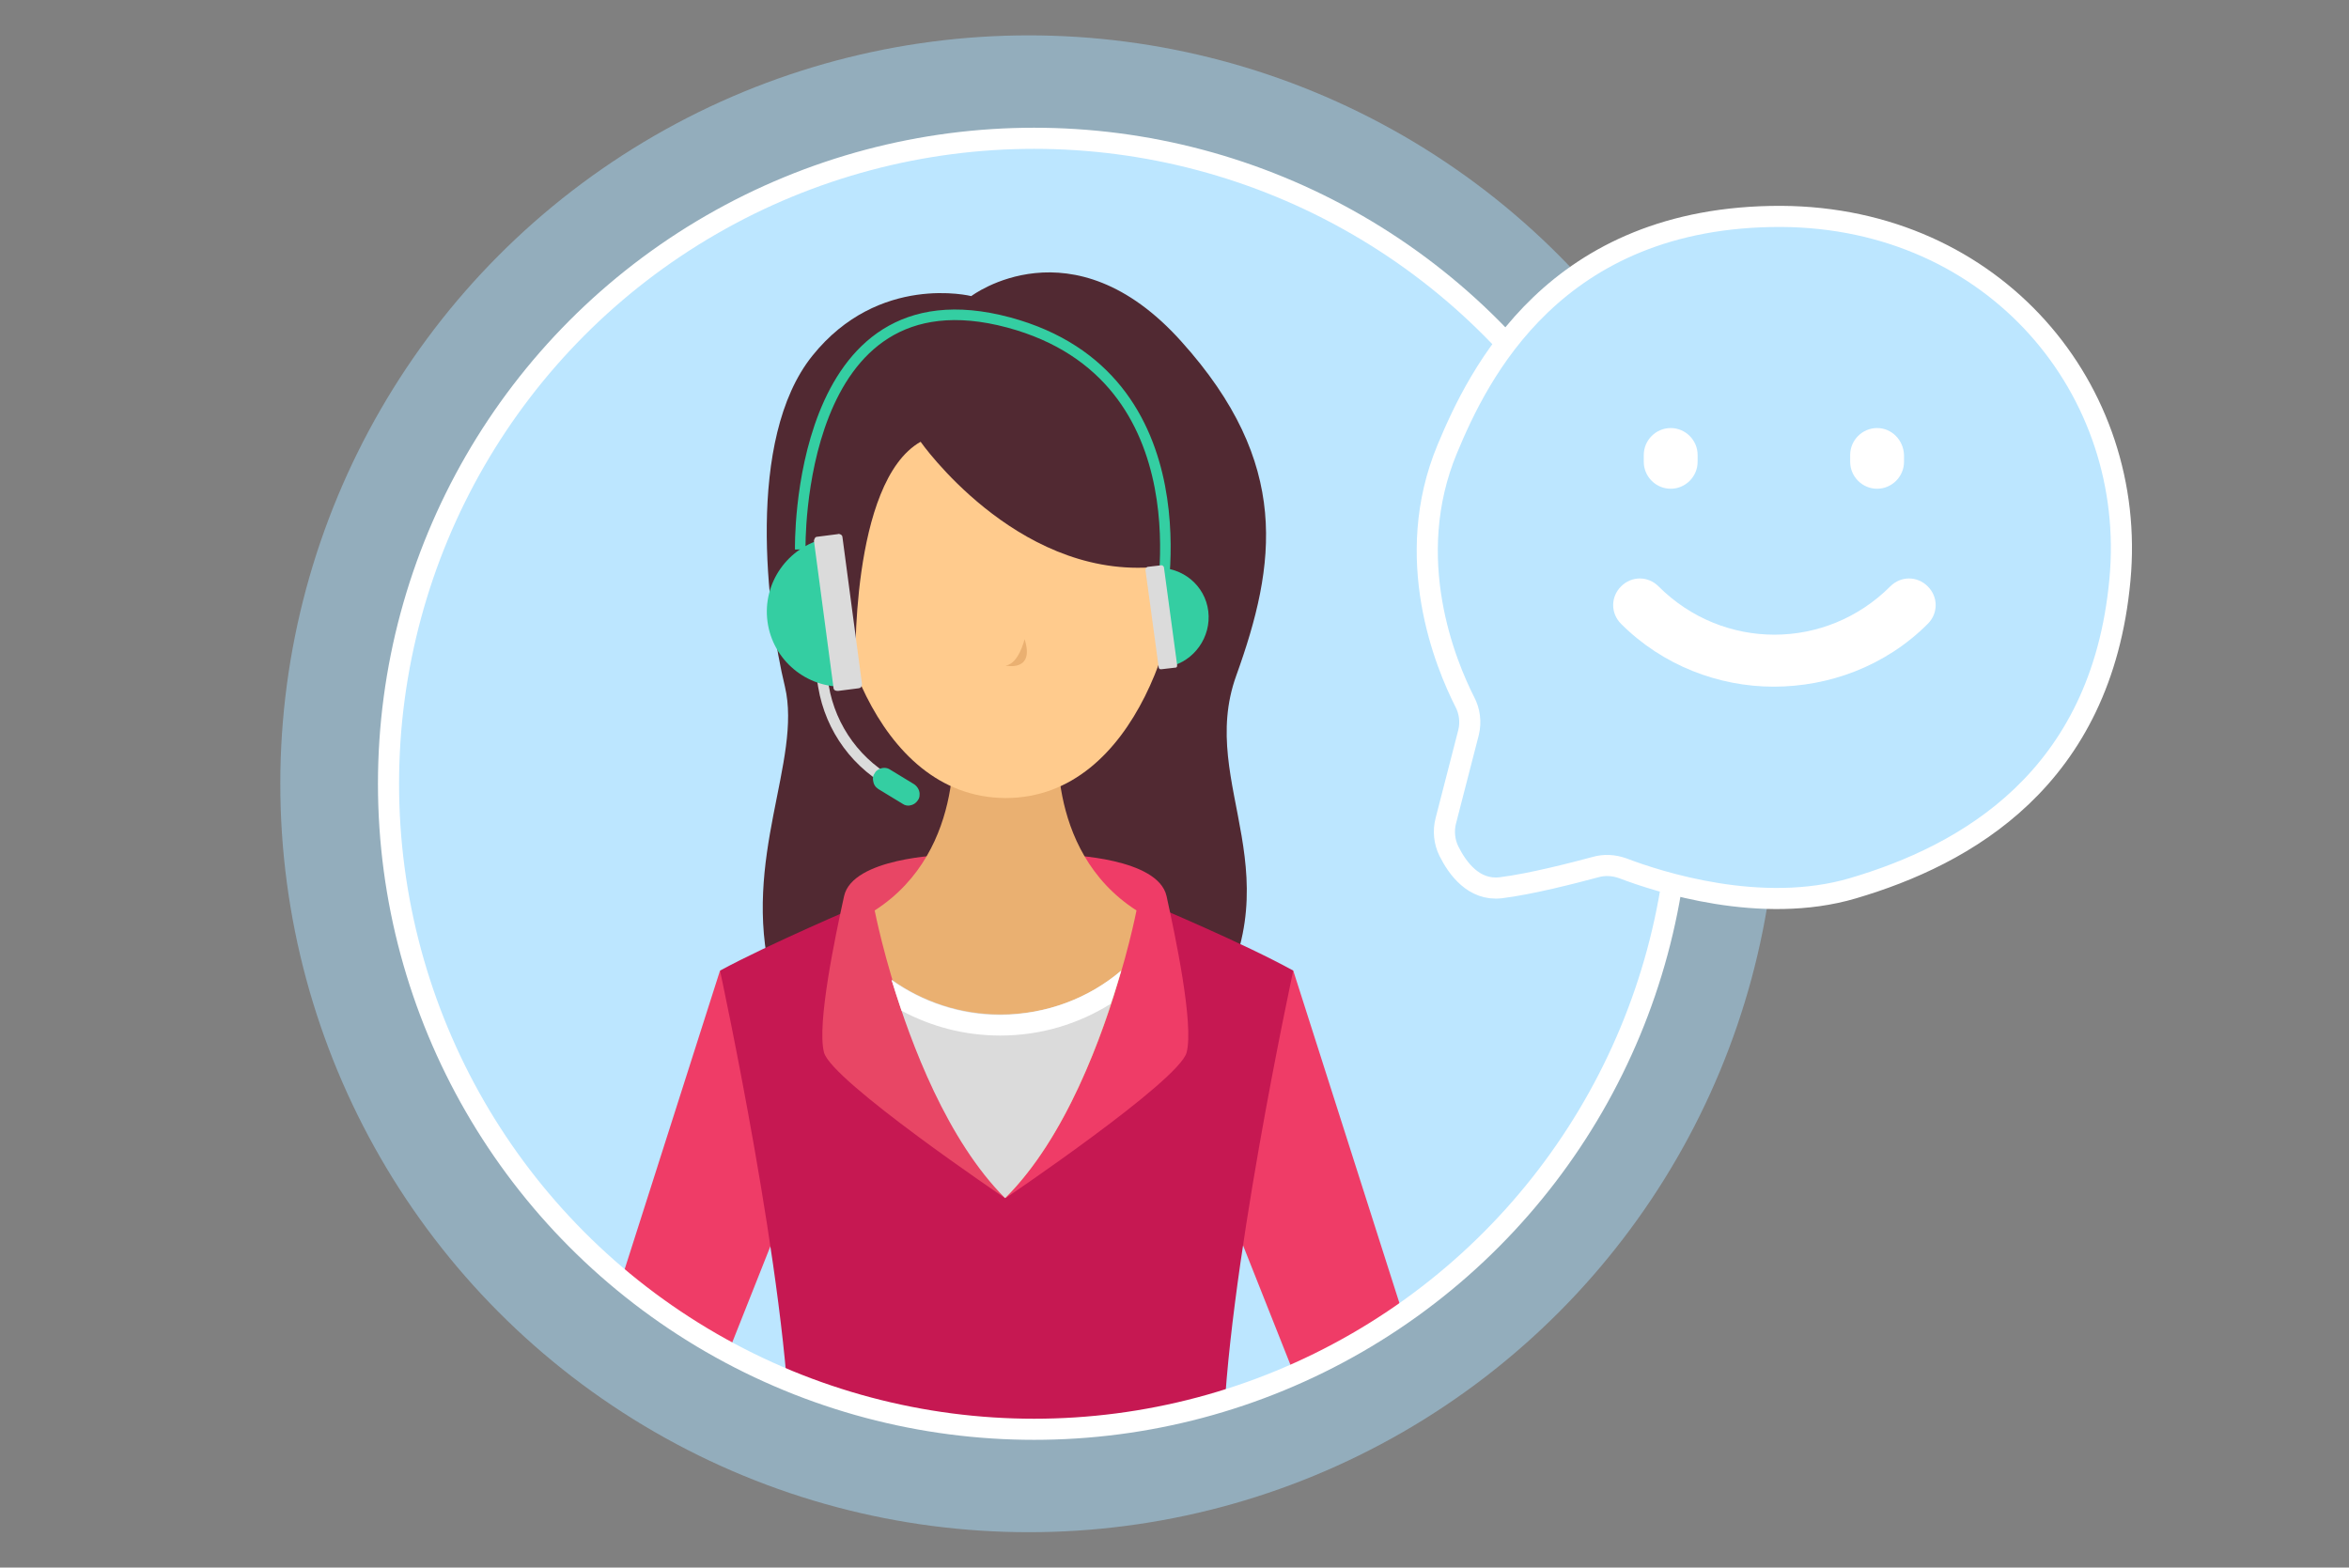 <?xml version="1.0" encoding="utf-8"?>
<!-- Generator: Adobe Illustrator 23.0.5, SVG Export Plug-In . SVG Version: 6.00 Build 0)  -->
<svg version="1.1" id="Layer_1" xmlns="http://www.w3.org/2000/svg" xmlns:xlink="http://www.w3.org/1999/xlink" x="0px" y="0px"
	 width="445px" height="297px" viewBox="0 0 445 297" style="enable-background:new 0 0 445 297;" xml:space="preserve">
<rect x="0" y="0" width="445" height="297" fill="#808080" stroke="none"/>
<style type="text/css">
	.st0{opacity:0.51;fill:#A6D8F6;}
	.st1{clip-path:url(#SVGID_2_);}
	.st2{fill:#512932;}
	.st3{fill:#EF3C67;}
	.st4{fill:#C61852;}
	.st5{fill:#E84665;}
	.st6{fill:#EAB071;}
	.st7{fill:#FFCB8D;}
	.st8{fill:#DBDBDB;}
	.st9{fill:#FFFFFF;}
	.st10{fill:#34CEA2;}
	.st11{clip-path:url(#SVGID_2_);fill:#34CEA2;}
	.st12{clip-path:url(#SVGID_2_);fill:none;stroke:#34CEA2;stroke-width:2;stroke-miterlimit:10;}
	.st13{clip-path:url(#SVGID_2_);fill:#DBDBDB;}
	.st14{fill:#BCE6FF;stroke:#FFFFFF;stroke-width:4;stroke-miterlimit:10;}
</style>
<g>
	<g>
		<circle class="st0" cx="194.9" cy="148.5" r="141.8"/>
		<g>
			<defs>
				<circle id="SVGID_1_" cx="195.9" cy="148.5" r="122.3"/>
			</defs>
			<use xlink:href="#SVGID_1_"  style="overflow:visible;fill:#BCE6FF;"/>
			<clipPath id="SVGID_2_">
				<use xlink:href="#SVGID_1_"  style="overflow:visible;"/>
			</clipPath>
			<g class="st1">
				<path class="st2" d="M184,56.1c0,0,19.1-14.5,39.8,8.6c20.8,23.1,18,42.2,10.4,63.3c-7.6,21.1,12.3,38-6,65.7
					c-10.7,16.2-58.5,11.7-58.5,11.7l-15.4-13.6c0,0-4.9,6.3-8.2-6.6c-5.7-22.5,5.9-41.1,2.6-55.1c-3.4-14-7.5-46.9,5.2-62.7
					C166.5,51.7,184,56.1,184,56.1z"/>
				<polygon class="st3" points="245,183.9 273.7,273.8 250.5,273.8 228.8,219.1 				"/>
				<polygon class="st3" points="136.4,183.9 107.7,273.8 131,273.8 152.7,219.1 				"/>
				<path class="st4" d="M163,171.5l27.7,7.2l27.7-7.2c0,0,17.4,7.3,26.6,12.4c0,0-12.9,59.5-13.3,89.9h-41h-41
					c-0.4-30.4-13.3-89.9-13.3-89.9C145.6,178.9,163,171.5,163,171.5z"/>
				<path class="st3" d="M202.2,162c0,0,17.2,0.5,18.8,7.8c1.6,7.3,5.2,24.2,3.8,29.6c-1.4,5.4-34.3,27.6-34.3,27.6v-63.6L202.2,162
					z"/>
				<path class="st5" d="M178.7,162c0,0-17.2,0.5-18.8,7.8c-1.6,7.3-5.2,24.2-3.8,29.6c1.4,5.4,34.3,27.6,34.3,27.6v-63.6L178.7,162
					z"/>
				<path class="st6" d="M180.4,137.8l10.1-11.4l10.1,11.4c0,0-3.2,23.2,14.7,34.7c0,0-7.1,36.8-24.8,54.4
					c-17.7-17.7-24.8-54.4-24.8-54.4C183.6,161,180.4,137.8,180.4,137.8z"/>
				<path class="st7" d="M157.3,101.4c1.6-25.7,31.1-26.9,33.1-26.9v0c0,0,0,0,0.1,0c0,0,0.1,0,0.1,0v0c2.1,0.1,31.5,1.3,33.1,26.9
					c1,15.1-8.1,49.7-33.1,49.8v0c0,0,0,0-0.1,0c0,0,0,0-0.1,0v0C165.4,151,156.3,116.5,157.3,101.4z"/>
				<path class="st2" d="M174.4,83.7c0,0,17.8,25.4,43.5,23.8c0,0,5.1,14.5,0,30l10.4-31.5l-6.8-25.4l-38.8-9.3l-18,3.6l-11.9,12.8
					l-2.5,35.9l11.8,3.5C162,127.2,161,91.3,174.4,83.7z"/>
				<path class="st8" d="M189.6,192.2c8.7,0,16.7-3.1,22.8-8.3c-3.5,12.3-10.5,31.7-22,43.1c-10.9-10.9-17.8-29.1-21.5-41.4
					C174.8,189.8,181.9,192.2,189.6,192.2z"/>
				<path class="st9" d="M212.4,183.9c-0.6,1.9-1.2,4.1-2,6.3c-6.1,3.8-13.2,6-20.9,6c-6.8,0-13.1-1.7-18.7-4.7
					c-0.7-2-1.3-4-1.9-5.8c5.8,4.1,12.9,6.6,20.6,6.6C198.3,192.2,206.3,189.1,212.4,183.9z"/>
				<path class="st6" d="M194.1,121.1c0,0-1.1,4.7-3.6,5C190.5,126.1,196.1,127.4,194.1,121.1z"/>
				<g>
					<g>
						<path class="st8" d="M169.3,149.6l0.9-1.8c-7-3.5-11.9-10.2-13.2-17.9l-1.2-7.3l-2,0.3l1.2,7.3
							C156.4,138.6,161.7,145.8,169.3,149.6z"/>
					</g>
					<path class="st10" d="M166.4,149.5l4.6,2.8c0.4,0.3,1,0.4,1.4,0.3c0.6-0.1,1.1-0.4,1.5-1l0,0c0.2-0.3,0.3-0.6,0.3-0.9
						c0.1-0.8-0.3-1.6-1-2.1l-4.6-2.8c-0.6-0.4-1.4-0.4-2-0.1c-0.4,0.2-0.7,0.4-0.9,0.8l0,0c-0.3,0.4-0.4,0.9-0.3,1.4
						C165.5,148.6,165.8,149.1,166.4,149.5z"/>
					<path class="st10" d="M156.4,102l3.7,28.1c-7.3,0.3-13.7-5-14.7-12.3C144.4,110.4,149.3,103.6,156.4,102z"/>
					<path class="st8" d="M158.8,130.9l3.9-0.5c0.1,0,0.2-0.1,0.3-0.1c0.2-0.2,0.3-0.4,0.3-0.7l-3.7-27.8c0-0.3-0.2-0.5-0.5-0.6
						c-0.1,0-0.2-0.1-0.4,0l-3.9,0.5c-0.2,0-0.3,0.1-0.4,0.2c-0.1,0.2-0.2,0.4-0.2,0.6l3.7,27.8c0,0.2,0.1,0.4,0.3,0.5
						S158.6,130.9,158.8,130.9z"/>
				</g>
			</g>
			<path class="st11" d="M219.1,107.6l2.4,18.7c4.7-1,8-5.6,7.4-10.5C228.3,110.9,224,107.4,219.1,107.6z"/>
			<path class="st12" d="M151.6,104.1c0,0-1.1-53.9,39.5-43c38.2,10.3,28.6,54.5,28.6,54.5"/>
			<path class="st13" d="M222.6,126.5l-2.6,0.3c-0.1,0-0.2,0-0.2,0c-0.2-0.1-0.3-0.2-0.3-0.4L217,108c0-0.2,0.1-0.3,0.2-0.5
				c0.1,0,0.1-0.1,0.2-0.1l2.6-0.3c0.1,0,0.2,0,0.3,0.1c0.1,0.1,0.2,0.2,0.2,0.3L223,126c0,0.1,0,0.3-0.1,0.4
				S222.7,126.5,222.6,126.5z"/>
			<use xlink:href="#SVGID_1_"  style="overflow:visible;fill:none;stroke:#FFFFFF;stroke-width:4;stroke-miterlimit:10;"/>
		</g>
	</g>
	<path class="st14" d="M278.2,138.8l-4.3,16.7c-0.5,1.9-0.3,4,0.6,5.8c1.6,3.2,4.7,7.5,9.8,6.9c5.7-0.7,13.8-2.8,17.9-3.9
		c1.7-0.5,3.5-0.4,5.2,0.2c6.8,2.6,26.3,8.9,43.6,3.8c21.4-6.3,47.1-20.7,50.6-58.4c3.4-36-23.7-68.7-64.2-68.9
		C294.4,40.9,280,71.1,274.2,85c-8.7,20.8-0.3,40.9,3.3,48C278.4,134.7,278.7,136.8,278.2,138.8z"/>
	<g>
		<g>
			<g>
				<path class="st9" d="M316.5,81.1c-2.8,0-5.1,2.3-5.1,5.1v1.3c0,2.8,2.3,5.1,5.1,5.1c2.8,0,5.1-2.3,5.1-5.1v-1.3
					C321.6,83.4,319.3,81.1,316.5,81.1z"/>
			</g>
		</g>
		<g>
			<g>
				<path class="st9" d="M355.6,81.1c-2.8,0-5.1,2.3-5.1,5.1v1.3c0,2.8,2.3,5.1,5.1,5.1s5.1-2.3,5.1-5.1v-1.3
					C360.6,83.4,358.4,81.1,355.6,81.1z"/>
			</g>
		</g>
		<g>
			<g>
				<path class="st9" d="M365.2,111.1c-2-2-5.1-2-7.1,0c-12.2,12.2-31.7,12.2-43.9,0c-2-2-5.1-2-7.1,0c-2,2-2,5.1,0,7.1
					c7.9,7.9,18.5,11.9,28.9,11.9c10.4,0,21.1-3.8,29.2-11.9C367.2,116.2,367.2,113.1,365.2,111.1z"/>
			</g>
		</g>
	</g>
</g>
</svg>
